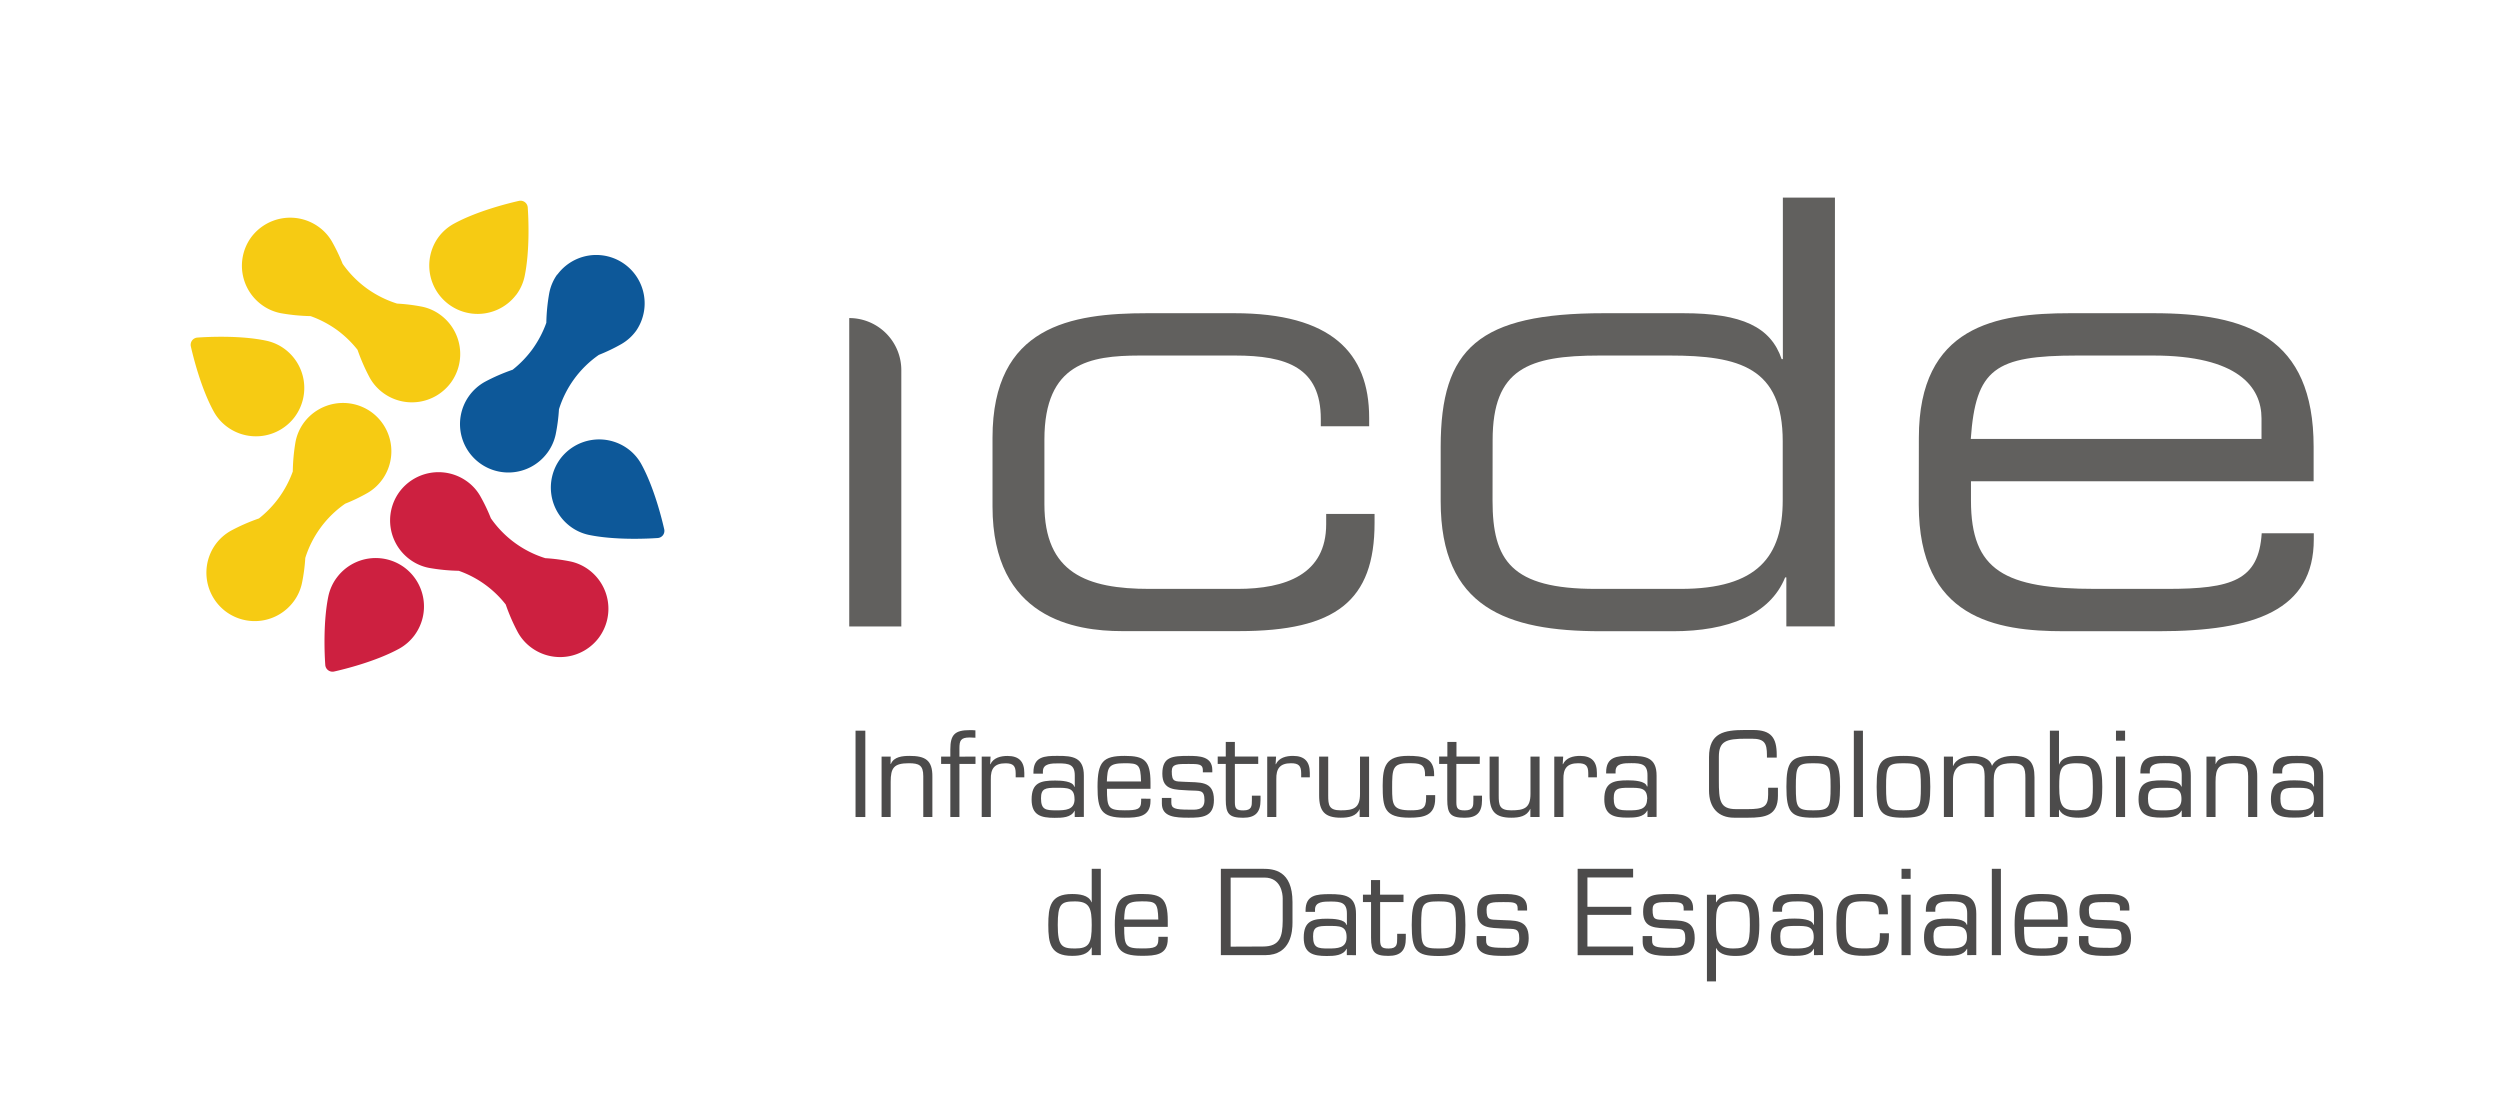 <svg id="Capa_1" data-name="Capa 1" xmlns="http://www.w3.org/2000/svg" viewBox="0 0 912 403.38"><defs><style>.cls-1{fill:#f6cb13;}.cls-2{fill:#0d5899;}.cls-3{fill:#cd2040;}.cls-4{fill:#61605e;}.cls-5{fill:none;}.cls-6{fill:#4c4b4b;}</style></defs><path class="cls-1" d="M162.31,86.82l.12-.17a17.13,17.13,0,0,0,2.94-6.55c2-9.58,1.4-21.69,1.15-25.18a2.65,2.65,0,0,0-3.21-2.39c-3.41.77-15.2,3.64-23.78,8.36a17.41,17.41,0,0,0-5.67,5,17.65,17.65,0,0,0,28.45,20.89Z" transform="translate(26 20.75)"/><path class="cls-1" d="M46,102.4a2.64,2.64,0,0,0-2.38,3.22c.77,3.4,3.64,15.2,8.36,23.77a17.2,17.2,0,0,0,4.86,5.55,17.68,17.68,0,0,0,24.7-3.63l.12-.17a17.71,17.71,0,0,0-3.75-24.53,17.37,17.37,0,0,0-6.72-3.06C61.6,101.5,49.48,102.15,46,102.4Z" transform="translate(26 20.75)"/><path class="cls-2" d="M178.29,146.77a17.71,17.71,0,0,0,3.76,24.53,17.24,17.24,0,0,0,6.72,3.07c9.57,2,21.69,1.4,25.18,1.15a2.64,2.64,0,0,0,1.92-1.06l0,0a2.68,2.68,0,0,0,.44-2.13c-.77-3.41-3.64-15.2-8.36-23.78a17.33,17.33,0,0,0-4.87-5.55A17.73,17.73,0,0,0,178.29,146.77Z" transform="translate(26 20.75)"/><path class="cls-3" d="M96.88,189.94l-.13.17a17.4,17.4,0,0,0-2.94,6.54c-2,9.58-1.4,21.7-1.15,25.18a2.65,2.65,0,0,0,3.22,2.39c3.4-.76,15.19-3.63,23.78-8.35a17.57,17.57,0,0,0,5.55-4.87l.12-.17a17.71,17.71,0,0,0-3.76-24.53,17.66,17.66,0,0,0-24.69,3.64Z" transform="translate(26 20.75)"/><path class="cls-2" d="M177.27,79.38h0a17.28,17.28,0,0,0-2.9,6.78A68.57,68.57,0,0,0,173.3,97a39,39,0,0,1-5.14,9.74h0a38.72,38.72,0,0,1-7.15,7.39,69.19,69.19,0,0,0-10.16,4.43,17.65,17.65,0,1,0,22.78,25.93l.13-.17a17.44,17.44,0,0,0,2.94-6.55,65.62,65.62,0,0,0,1.21-9.21,37.86,37.86,0,0,1,14.55-19.85,64.83,64.83,0,0,0,8.18-3.92A17.33,17.33,0,0,0,206,100l.12-.17a17.65,17.65,0,0,0-28.8-20.4Z" transform="translate(26 20.75)"/><path class="cls-1" d="M84.72,133.63h0a17.41,17.41,0,0,0-2.91,6.79,69.85,69.85,0,0,0-1,10.82A38.69,38.69,0,0,1,75.61,161h0a38.37,38.37,0,0,1-7.15,7.38,69.59,69.59,0,0,0-10.15,4.44,17.49,17.49,0,0,0-5.67,5,17.71,17.71,0,0,0,3.75,24.53,17.67,17.67,0,0,0,24.7-3.64l.13-.17A17.22,17.22,0,0,0,84.15,192a64.81,64.81,0,0,0,1.22-9.22A37.89,37.89,0,0,1,99.92,163a65.32,65.32,0,0,0,8.17-3.93,17.2,17.2,0,0,0,5.31-4.82l.13-.17a17.67,17.67,0,0,0-4.2-24.61A17.76,17.76,0,0,0,84.72,133.63Z" transform="translate(26 20.75)"/><path class="cls-1" d="M108.86,117a17.33,17.33,0,0,0,4.87,5.55,17.68,17.68,0,0,0,24.7-3.64l.12-.17a17.7,17.7,0,0,0-3.76-24.52,17.14,17.14,0,0,0-6.71-3.07A66,66,0,0,0,118.86,90a38.86,38.86,0,0,1-11-5.5,38.3,38.3,0,0,1-8.86-9,67.61,67.61,0,0,0-3.93-8.18,17.15,17.15,0,0,0-5-5.43A17.74,17.74,0,0,0,65.49,66h0a17.67,17.67,0,0,0,4.2,24.6,17.2,17.2,0,0,0,6.79,2.91A69.76,69.76,0,0,0,87.3,94.57a38.57,38.57,0,0,1,9.75,5.14,39,39,0,0,1,7.38,7.15A70.28,70.28,0,0,0,108.86,117Z" transform="translate(26 20.75)"/><path class="cls-3" d="M149.15,160.14a17,17,0,0,0-5-5.43,17.74,17.74,0,0,0-24.6,4.2h0a17.66,17.66,0,0,0,4.2,24.6,17.2,17.2,0,0,0,6.79,2.91,69.51,69.51,0,0,0,10.82,1.06,37.57,37.57,0,0,1,17.13,12.29,70.41,70.41,0,0,0,4.43,10.16,17.31,17.31,0,0,0,4.87,5.54,17.67,17.67,0,0,0,24.7-3.63l.12-.17a17.7,17.7,0,0,0-3.76-24.52,17.27,17.27,0,0,0-6.71-3.07,66,66,0,0,0-9.22-1.21,37.86,37.86,0,0,1-19.85-14.55A64.83,64.83,0,0,0,149.15,160.14Z" transform="translate(26 20.75)"/><path class="cls-4" d="M283.8,95.28h0a19,19,0,0,1,19,19v93.51h-19Z" transform="translate(26 20.75)"/><path class="cls-4" d="M336.07,138.94c0-40.8,28.67-45.43,56.46-45.43h31.76c35.29,0,49.18,14.34,49.18,38.15v3.09H455.83v-2.64c0-18.75-12.35-23.16-31.32-23.16H389.66C371.8,109,355,111.59,355,139.61V163.2c0,25.15,15.44,30.88,38.37,30.88h32c17.65,0,32.42-5.29,32.42-23.6v-3.75h17.65V170c0,28.45-14.12,39.48-49.41,39.48H383.27c-17,0-47.2-4.63-47.2-45.44Z" transform="translate(26 20.75)"/><path class="cls-4" d="M643.31,207.75H625.66V189.89h-.44c-5.51,13.67-21,19.63-40.8,19.63H558c-34.4,0-58.44-8.6-58.44-47.42V142.25c0-35.95,13.89-48.74,59.55-48.74H588c21.61,0,32,5.07,35.95,16.76h.44V51.33h19ZM518.48,161.88c0,21.83,6.83,32.2,37.71,32.2h30.87c28.23,0,37.28-11.91,37.28-32.42V140.27c0-26.91-15.66-31.32-41.25-31.32H557.51c-26,0-39,4.85-39,30.87Z" transform="translate(26 20.75)"/><path class="cls-4" d="M674,138.94c0-40.8,28.23-45.43,55.14-45.43h30.43c34,0,58.44,8.6,58.44,48.74v12.57h-125v7.06c0,25.58,12.35,32.2,45.43,32.2h26c23.82,0,33.53-3.09,34.63-20.29h19V176c0,25.8-21.39,33.52-56.67,33.52H726.9c-24.7,0-52.93-4.63-52.93-46.1Zm125-7.05c0-11.47-8.6-22.94-39.48-22.94H731.75c-30,0-37,4.85-38.81,30.43H799Z" transform="translate(26 20.75)"/><rect class="cls-5" width="912" height="403.38"/><path class="cls-6" d="M289.67,277.3H286.1V245.8h3.57Z" transform="translate(26 20.75)"/><path class="cls-6" d="M298.87,257.94H299c1.05-2.65,4.29-2.94,6.81-2.94,5.67,0,8.4,1.51,8.32,7.64V277.3h-3.32V262.39c0-4-1.56-4.71-5.29-4.71-5.42,0-6.6,1.68-6.6,6.77V277.3h-3.32V255.25h3.32Z" transform="translate(26 20.75)"/><path class="cls-6" d="M329.86,255.25v2.69H324V277.3h-3.32V257.94h-3.36v-2.69h3.36V252.6c0-5.37,1.68-7,7.1-7,.67,0,1.38,0,2.05.08v2.69c-.67,0-1.38-.09-2.05-.09-3.32,0-3.78,1.1-3.78,4v3Z" transform="translate(26 20.75)"/><path class="cls-6" d="M335.36,255.25,335.2,258l.08.08c1.13-2.43,3.78-3.06,6.26-3.06,4.24,0,6.13,2.1,6.13,6.21v1.6h-3.15v-1.47c0-2.73-.92-3.66-3.7-3.66-4.11,0-5.46,2-5.37,5.88V277.3h-3.32V255.25Z" transform="translate(26 20.75)"/><path class="cls-6" d="M366.06,277.3V275L366,275c-1.26,2.52-4.49,2.6-7.27,2.6-4.95,0-8.4-.92-8.4-6.68,0-6.09,3.15-6.93,8.61-6.93,2.19,0,6.47.21,6.93,2.23h.21v-4.08c0-4-2.14-4.41-5.88-4.41-2.6,0-5.79,0-5.75,3v.75H351V261c0-5.67,3.9-6.05,8.82-6,5.54-.05,9.61.54,9.57,7.26v15Zm-.08-6.55c0-4.16-2.48-4.12-6.68-4.12-3.95,0-5.54.25-5.54,3.82,0,4.2,1.72,4.41,5.54,4.41C362.62,274.86,366,274.78,366,270.75Z" transform="translate(26 20.75)"/><path class="cls-6" d="M393.7,270.62v.8c0,5.84-4.5,6.13-9.41,6.13-8.61,0-9.91-2.86-9.91-11.26,0-9.15,2-11.29,9.91-11.29,7.14,0,9.41,1.63,9.41,9.78V267H377.82c0,7,.5,7.85,6.47,7.85,4.53,0,6-.29,6-3.4v-.84Zm-3.45-6.3c-.16-6.26-.92-6.64-6-6.64-6,0-6.22,1.56-6.47,6.64Z" transform="translate(26 20.75)"/><path class="cls-6" d="M416.25,261H412.8v-.84c0-2.22-1.68-2.22-5.16-2.22-4.16,0-6.18-.05-6.18,2.68,0,3.95,1.1,3.66,4.54,3.83,5.67.33,10.84-.55,10.84,6.63,0,6.22-4.29,6.47-9.2,6.47s-9.79-.25-9.79-5.17v-2.05h3.45v1.72c0,2.1,1.3,2.56,6.34,2.56,2.27,0,5.75.5,5.75-3.4,0-4.12-1.72-3.36-5.75-3.61-4.79-.34-9.62.16-9.62-6.09s3.65-6.51,9.62-6.51c3.86,0,8.61.16,8.61,5.16Z" transform="translate(26 20.75)"/><path class="cls-6" d="M433,257.94h-8.52v14c0,2.4.67,2.94,3.11,2.94,3.1,0,3.1-1.64,3.1-3.74v-1.63h3.15v1.63c0,4.37-1.8,6.43-6.34,6.43-5.17,0-6.34-1.47-6.34-6.64v-13h-2.94v-2.69h2.94v-5.34h3.32v5.34H433Z" transform="translate(26 20.75)"/><path class="cls-6" d="M439.51,255.25l-.17,2.73.09.08c1.13-2.43,3.78-3.06,6.26-3.06,4.24,0,6.13,2.1,6.13,6.21v1.6h-3.15v-1.47c0-2.73-.93-3.66-3.7-3.66-4.11,0-5.46,2-5.37,5.88V277.3h-3.32V255.25Z" transform="translate(26 20.75)"/><path class="cls-6" d="M470,274.36H470c-1.18,2.69-4,3.19-6.89,3.19-5.84,0-7.89-2.35-7.89-8.15V255.25h3.31V269.4c0,3.57.26,5.46,4.54,5.46,4.66,0,7.06-.75,7.06-6V255.25h3.31V277.3H470Z" transform="translate(26 20.75)"/><path class="cls-6" d="M497.55,269.32v1.22c0,6.21-4.11,7-9.37,7-9.15,0-9.78-3.53-9.78-11.72,0-7.18,1.26-10.83,9.24-10.83,5.33,0,9.53.58,9.53,6.84v.59h-3.32v-.67c0-4-2.18-4.08-6-4.08-5.88,0-6,2-6,9.08,0,6.21.25,8.1,6.72,8.1,4.16,0,5.67-.46,5.67-4.45v-1.09Z" transform="translate(26 20.75)"/><path class="cls-6" d="M513.8,257.94h-8.52v14c0,2.4.67,2.94,3.1,2.94,3.11,0,3.11-1.64,3.11-3.74v-1.63h3.15v1.63c0,4.37-1.8,6.43-6.34,6.43-5.17,0-6.34-1.47-6.34-6.64v-13H499v-2.69H502v-5.34h3.32v5.34h8.52Z" transform="translate(26 20.75)"/><path class="cls-6" d="M532.28,274.36h-.08c-1.18,2.69-4,3.19-6.89,3.19-5.84,0-7.9-2.35-7.9-8.15V255.25h3.32V269.4c0,3.57.25,5.46,4.54,5.46,4.66,0,7.05-.75,7.05-6V255.25h3.32V277.3h-3.36Z" transform="translate(26 20.75)"/><path class="cls-6" d="M544.25,255.25l-.17,2.73.08.08c1.14-2.43,3.78-3.06,6.26-3.06,4.24,0,6.13,2.1,6.13,6.21v1.6H553.4v-1.47c0-2.73-.92-3.66-3.69-3.66-4.12,0-5.46,2-5.38,5.88V277.3H541V255.25Z" transform="translate(26 20.75)"/><path class="cls-6" d="M575,277.3V275l-.09-.08c-1.26,2.52-4.49,2.6-7.26,2.6-5,0-8.4-.92-8.4-6.68,0-6.09,3.15-6.93,8.61-6.93,2.18,0,6.47.21,6.93,2.23H575v-4.08c0-4-2.14-4.41-5.88-4.41-2.61,0-5.8,0-5.76,3v.75h-3.44V261c0-5.67,3.91-6.05,8.82-6,5.54-.05,9.62.54,9.58,7.26v15Zm-.09-6.55c0-4.16-2.47-4.12-6.67-4.12-4,0-5.55.25-5.55,3.82,0,4.2,1.72,4.41,5.55,4.41C571.5,274.86,574.86,274.78,574.86,270.75Z" transform="translate(26 20.75)"/><path class="cls-6" d="M606.61,277.55c-5.75,0-9.16-3.61-9.16-9.91V255.46c0-8.91,5.51-9.91,13.15-9.91h2.94c6.6,0,8.61,2.85,8.61,9.07v1h-3.57v-.89c0-4.41-.92-6-5.54-6h-2c-7.39,0-10,.88-10,6.63V264c0,7.19.3,10.42,6.26,10.42h4.25c5.71,0,7.47-.8,7.47-5.29v-2.52h3.57v2.94c0,7.22-4.62,8-10.92,8Z" transform="translate(26 20.75)"/><path class="cls-6" d="M635.46,255c8.19,0,9.79,2,9.79,11.29s-1.6,11.26-9.79,11.26-9.78-2-9.78-11.26S627.27,255,635.46,255Zm0,19.86c5.92,0,6.34-.92,6.34-8.57s-.42-8.61-6.34-8.61-6.34.93-6.34,8.61S629.54,274.86,635.46,274.86Z" transform="translate(26 20.75)"/><path class="cls-6" d="M653.6,277.3h-3.32V245.8h3.32Z" transform="translate(26 20.75)"/><path class="cls-6" d="M668.39,255c8.19,0,9.78,2,9.78,11.29s-1.59,11.26-9.78,11.26-9.79-2-9.79-11.26S660.2,255,668.39,255Zm0,19.86c5.92,0,6.34-.92,6.34-8.57s-.42-8.61-6.34-8.61-6.35.93-6.35,8.61S662.46,274.86,668.39,274.86Z" transform="translate(26 20.75)"/><path class="cls-6" d="M686.44,258.65h.09c1.17-2.86,4.53-3.65,7.35-3.65,2.64,0,6,.75,6.8,3.65,1.47-2.94,4.87-3.65,7.86-3.65,5.67,0,7.64,2.31,7.64,7.77V277.3h-3.32V263.1c0-3.74-.54-5.42-4.83-5.42-4.7,0-6.72,1.35-6.72,6.09V277.3H698V262.51c-.12-2.94-.12-4.83-4.91-4.83-4.37,0-6.64,1.85-6.64,6.35V277.3h-3.32V255.25h3.32Z" transform="translate(26 20.75)"/><path class="cls-6" d="M721.8,245.8h3.32v12.3h.08c1-2.81,4.54-3.1,7.1-3.1,7.61,0,8.61,4.41,8.61,11.29,0,7.19-1,11.26-8.61,11.26-3,0-5.88-.55-7.1-2.94l-.08.08v2.61H721.8Zm9.58,11.88c-5.8,0-6.18,2.31-6.18,8.61,0,7.14,1.31,8.57,6.18,8.57,5.88,0,6.09-2.52,6.09-8.57C737.47,259.07,736.67,257.68,731.38,257.68Z" transform="translate(26 20.75)"/><path class="cls-6" d="M749.23,249.45h-3.32V245.8h3.32Zm0,27.85h-3.32V255.25h3.32Z" transform="translate(26 20.75)"/><path class="cls-6" d="M769.89,277.3V275l-.09-.08c-1.26,2.52-4.49,2.6-7.26,2.6-5,0-8.4-.92-8.4-6.68,0-6.09,3.15-6.93,8.61-6.93,2.18,0,6.47.21,6.93,2.23h.21v-4.08c0-4-2.14-4.41-5.88-4.41-2.61,0-5.8,0-5.76,3v.75h-3.44V261c0-5.67,3.91-6.05,8.82-6,5.54-.05,9.62.54,9.58,7.26v15Zm-.09-6.55c0-4.16-2.47-4.12-6.67-4.12-4,0-5.55.25-5.55,3.82,0,4.2,1.72,4.41,5.55,4.41C766.44,274.86,769.8,274.78,769.8,270.75Z" transform="translate(26 20.75)"/><path class="cls-6" d="M782.23,257.94h.09c1-2.65,4.28-2.94,6.8-2.94,5.67,0,8.4,1.51,8.32,7.64V277.3h-3.32V262.39c0-4-1.55-4.71-5.29-4.71-5.42,0-6.6,1.68-6.6,6.77V277.3h-3.31V255.25h3.31Z" transform="translate(26 20.75)"/><path class="cls-6" d="M818.18,277.3V275l-.08-.08c-1.26,2.52-4.49,2.6-7.27,2.6-5,0-8.4-.92-8.4-6.68,0-6.09,3.15-6.93,8.61-6.93,2.19,0,6.47.21,6.93,2.23h.21v-4.08c0-4-2.14-4.41-5.88-4.41-2.6,0-5.79,0-5.75,3v.75H803.1V261c0-5.67,3.91-6.05,8.83-6,5.54-.05,9.61.54,9.57,7.26v15Zm-.08-6.55c0-4.16-2.48-4.12-6.68-4.12-3.95,0-5.54.25-5.54,3.82,0,4.2,1.72,4.41,5.54,4.41C814.74,274.86,818.1,274.78,818.1,270.75Z" transform="translate(26 20.75)"/><path class="cls-6" d="M372.26,324.92l-.09-.08c-1.3,2.64-4.11,3.11-7.09,3.11-7.86,0-8.66-4.54-8.66-11.26s.76-11.3,8.66-11.3c2.43,0,6.13.3,7.09,3h.09V296.19h3.32v31.5h-3.32Zm0-8.23c0-6.05-.72-8.61-6.13-8.61-5.09,0-6.26.88-6.26,8.61s1.51,8.57,6.26,8.57C371.29,325.26,372.26,323.49,372.26,316.69Z" transform="translate(26 20.75)"/><path class="cls-6" d="M400,321v.79c0,5.84-4.5,6.14-9.41,6.14-8.61,0-9.91-2.86-9.91-11.26,0-9.16,2-11.3,9.91-11.3,7.14,0,9.41,1.64,9.41,9.79v2.22H384.1c0,7,.5,7.86,6.47,7.86,4.53,0,6-.3,6-3.4V321Zm-3.45-6.3c-.17-6.26-.92-6.64-6-6.64-6,0-6.22,1.55-6.47,6.64Z" transform="translate(26 20.75)"/><path class="cls-6" d="M419.37,296.19h15.34c3.82,0,10.79.51,10.79,12.14v7.52c0,3.11-.5,11.84-9.95,11.84H419.37Zm15.34,28.35c6.3,0,7.14-3.69,7.22-9.32V307c0-1.77-.63-7.61-6.64-7.61H422.94v25.2Z" transform="translate(26 20.75)"/><path class="cls-6" d="M465.32,327.69v-2.26l-.08-.09C464,327.86,460.74,328,458,328c-5,0-8.4-.93-8.4-6.68,0-6.09,3.15-6.93,8.61-6.93,2.18,0,6.47.21,6.93,2.22h.21v-4.07c0-4-2.14-4.41-5.88-4.41-2.6,0-5.8,0-5.75,3v.76h-3.45v-.46c0-5.67,3.91-6,8.82-6,5.55,0,9.62.55,9.58,7.27v15Zm-.08-6.55c0-4.16-2.48-4.11-6.68-4.11-3.95,0-5.55.25-5.55,3.82,0,4.2,1.73,4.41,5.55,4.41C461.88,325.26,465.24,325.17,465.24,321.14Z" transform="translate(26 20.75)"/><path class="cls-6" d="M486,308.33h-8.53v14c.05,2.39.68,2.94,3.11,2.94,3.11,0,3.11-1.64,3.11-3.74v-1.64h3.15v1.64c0,4.37-1.81,6.43-6.34,6.43-5.17,0-6.34-1.47-6.34-6.64v-13H471.2v-2.69h2.94v-5.33h3.31v5.33H486Z" transform="translate(26 20.75)"/><path class="cls-6" d="M498.79,305.39c8.19,0,9.79,2,9.79,11.3S507,328,498.79,328,489,326,489,316.69,490.6,305.39,498.79,305.39Zm0,19.87c5.92,0,6.34-.93,6.34-8.57s-.42-8.61-6.34-8.61-6.34.92-6.34,8.61S492.87,325.26,498.79,325.26Z" transform="translate(26 20.75)"/><path class="cls-6" d="M531.08,311.4h-3.44v-.84c0-2.23-1.68-2.23-5.17-2.23-4.15,0-6.17,0-6.17,2.69,0,4,1.09,3.65,4.54,3.82,5.67.34,10.83-.54,10.83,6.64,0,6.21-4.28,6.47-9.2,6.47s-9.78-.26-9.78-5.17v-2.06h3.44v1.72c0,2.1,1.3,2.57,6.34,2.57,2.27,0,5.76.5,5.76-3.41,0-4.11-1.72-3.36-5.76-3.61-4.78-.33-9.61.17-9.61-6.09s3.65-6.51,9.61-6.51c3.87,0,8.61.17,8.61,5.17Z" transform="translate(26 20.75)"/><path class="cls-6" d="M553.09,310.05h16V313h-16v11.55h16.67v3.15H549.52v-31.5h20.24v3.15H553.09Z" transform="translate(26 20.75)"/><path class="cls-6" d="M591.64,311.4H588.2v-.84c0-2.23-1.68-2.23-5.17-2.23-4.16,0-6.17,0-6.17,2.69,0,4,1.09,3.65,4.53,3.82,5.67.34,10.84-.54,10.84,6.64,0,6.21-4.28,6.47-9.2,6.47s-9.79-.26-9.79-5.17v-2.06h3.45v1.72c0,2.1,1.3,2.57,6.34,2.57,2.27,0,5.76.5,5.76-3.41,0-4.11-1.73-3.36-5.76-3.61-4.79-.33-9.62.17-9.62-6.09s3.66-6.51,9.62-6.51c3.87,0,8.61.17,8.61,5.17Z" transform="translate(26 20.75)"/><path class="cls-6" d="M600,308.33l.09.09c1.34-2.52,4.32-3,7.1-3,8,0,8.61,4.71,8.61,11.3,0,8.74-2.15,11.26-8.61,11.26-2.52,0-5.84-.3-7.1-2.86H600v12.14h-3.31V305.64H600Zm0,8.36c0,5.21.34,8.57,6.26,8.57,5.13,0,6.09-1.43,6.09-8.57,0-6.59-.46-8.61-6.09-8.61C600,308.08,600,310.85,600,316.69Z" transform="translate(26 20.75)"/><path class="cls-6" d="M635.74,327.69v-2.26l-.09-.09c-1.26,2.52-4.49,2.61-7.26,2.61-5,0-8.4-.93-8.4-6.68,0-6.09,3.15-6.93,8.61-6.93,2.18,0,6.46.21,6.93,2.22h.21v-4.07c0-4-2.15-4.41-5.88-4.41-2.61,0-5.8,0-5.76,3v.76h-3.44v-.46c0-5.67,3.9-6,8.82-6,5.54,0,9.62.55,9.57,7.27v15Zm-.09-6.55c0-4.16-2.48-4.11-6.68-4.11-3.94,0-5.54.25-5.54,3.82,0,4.2,1.72,4.41,5.54,4.41C632.29,325.26,635.65,325.17,635.65,321.14Z" transform="translate(26 20.75)"/><path class="cls-6" d="M663.08,319.71v1.22c0,6.22-4.12,7-9.37,7-9.16,0-9.79-3.53-9.79-11.72,0-7.18,1.26-10.84,9.24-10.84,5.34,0,9.54.59,9.54,6.85v.59h-3.32v-.68c0-4-2.18-4.07-6-4.07-5.88,0-6,2-6,9.07,0,6.22.25,8.11,6.72,8.11,4.16,0,5.67-.46,5.67-4.45v-1.1Z" transform="translate(26 20.75)"/><path class="cls-6" d="M671,299.85h-3.32v-3.66H671Zm0,27.84h-3.32V305.64H671Z" transform="translate(26 20.75)"/><path class="cls-6" d="M691.63,327.69v-2.26l-.08-.09c-1.26,2.52-4.5,2.61-7.27,2.61-4.95,0-8.4-.93-8.4-6.68,0-6.09,3.15-6.93,8.61-6.93,2.19,0,6.47.21,6.93,2.22h.21v-4.07c0-4-2.14-4.41-5.88-4.41-2.6,0-5.79,0-5.75,3v.76h-3.45v-.46c0-5.67,3.91-6,8.82-6,5.55,0,9.62.55,9.58,7.27v15Zm-.08-6.55c0-4.16-2.48-4.11-6.68-4.11-4,0-5.54.25-5.54,3.82,0,4.2,1.72,4.41,5.54,4.41C688.19,325.26,691.55,325.17,691.55,321.14Z" transform="translate(26 20.75)"/><path class="cls-6" d="M703.93,327.69h-3.31v-31.5h3.31Z" transform="translate(26 20.75)"/><path class="cls-6" d="M728.25,321v.79c0,5.84-4.49,6.14-9.41,6.14-8.61,0-9.91-2.86-9.91-11.26,0-9.16,2-11.3,9.91-11.3,7.14,0,9.41,1.64,9.41,9.79v2.22H712.37c0,7,.51,7.86,6.47,7.86,4.54,0,6-.3,6-3.4V321Zm-3.44-6.3c-.17-6.26-.93-6.64-6-6.64-6,0-6.21,1.55-6.47,6.64Z" transform="translate(26 20.75)"/><path class="cls-6" d="M750.8,311.4h-3.44v-.84c0-2.23-1.68-2.23-5.17-2.23-4.16,0-6.17,0-6.17,2.69,0,4,1.09,3.65,4.53,3.82,5.67.34,10.84-.54,10.84,6.64,0,6.21-4.28,6.47-9.2,6.47s-9.78-.26-9.78-5.17v-2.06h3.44v1.72c0,2.1,1.3,2.57,6.34,2.57,2.27,0,5.76.5,5.76-3.41,0-4.11-1.73-3.36-5.76-3.61-4.79-.33-9.62.17-9.62-6.09s3.66-6.51,9.62-6.51c3.87,0,8.61.17,8.61,5.17Z" transform="translate(26 20.75)"/></svg>